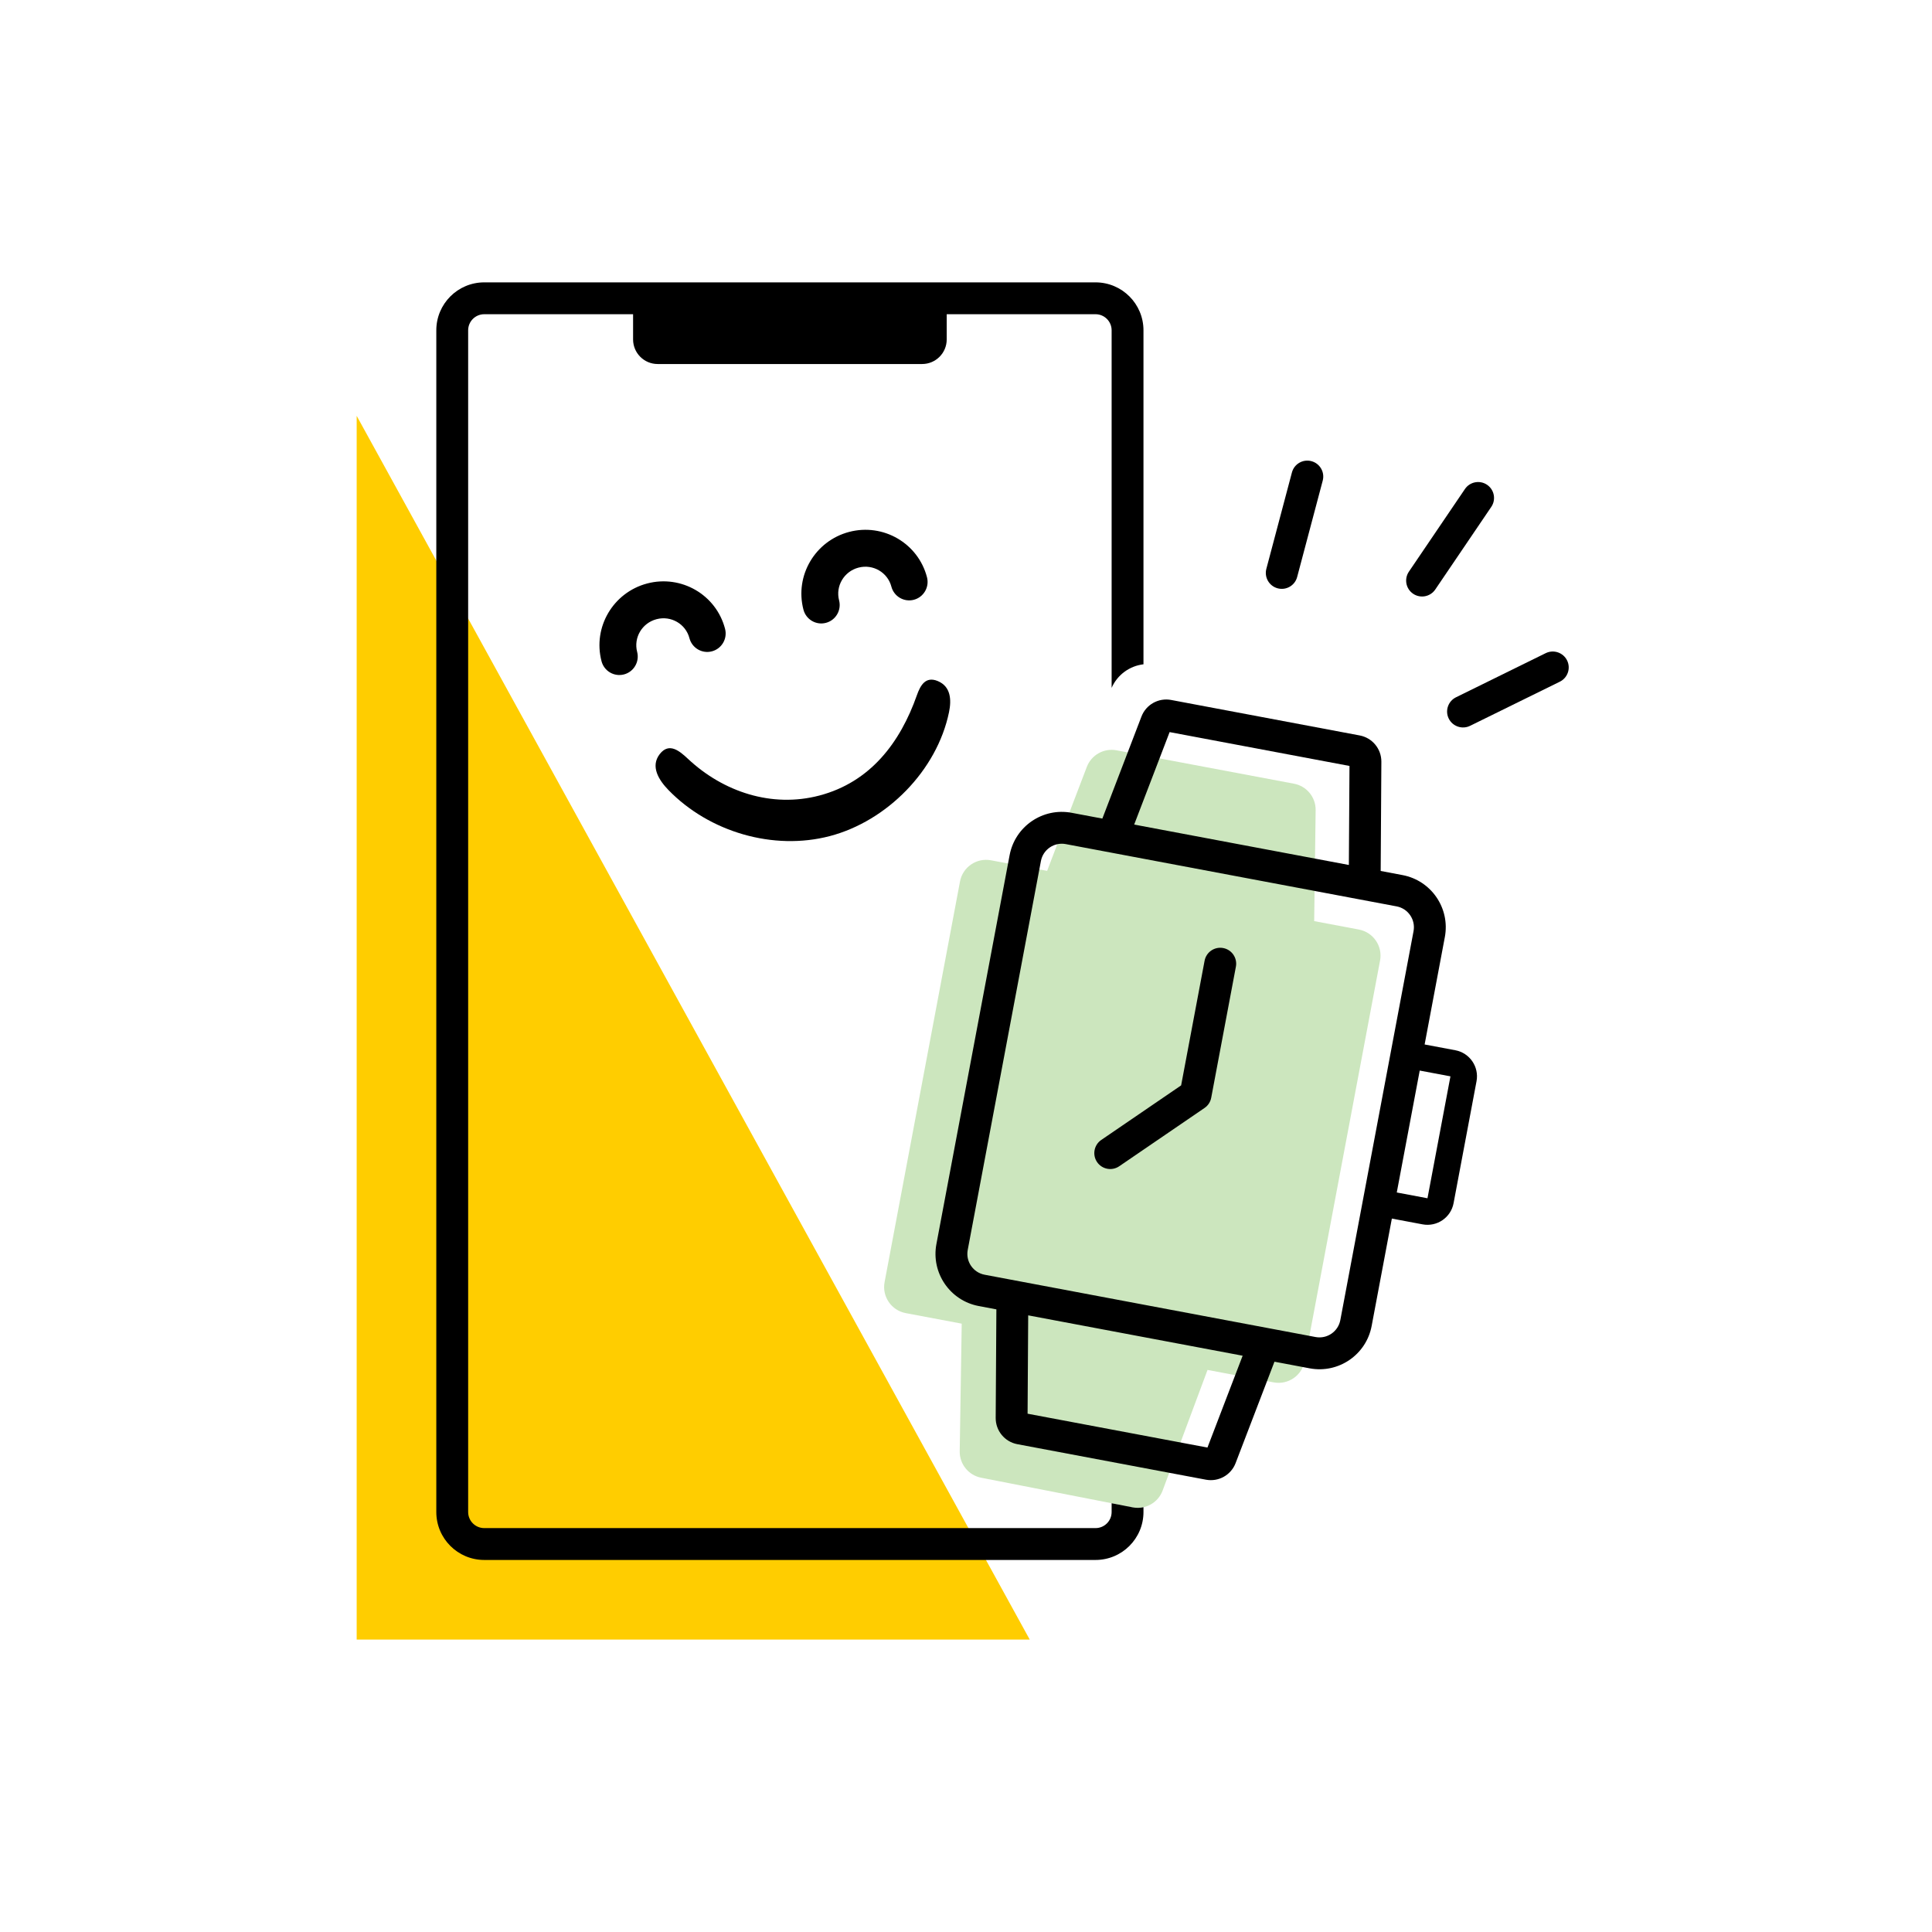 <svg width="130" height="130" viewBox="0 0 130 130" fill="none" xmlns="http://www.w3.org/2000/svg">
<path d="M24 110.324H69.289L24 27.981V110.324Z" fill="#FFCD00"/>
<path d="M75.128 50.486C74.279 50.326 73.437 50.797 73.129 51.605L70.459 58.598L66.682 57.887C65.713 57.705 64.779 58.343 64.597 59.312L59.522 86.271C59.339 87.241 59.977 88.174 60.947 88.357L64.712 89.066L64.577 97.652C64.563 98.517 65.171 99.267 66.02 99.433L76.213 101.426C77.072 101.594 77.925 101.116 78.23 100.296L81.252 92.179L85.701 93.017C86.671 93.199 87.605 92.561 87.787 91.592L92.862 64.632C93.044 63.663 92.406 62.729 91.437 62.547L88.428 61.98L88.527 54.503C88.533 53.639 87.92 52.894 87.071 52.734L75.128 50.486Z" fill="#CCE6BE"/>
<path d="M32.584 21.143H42.599V22.841C42.599 23.754 43.34 24.494 44.253 24.494L62.048 24.494C62.961 24.494 63.702 23.754 63.702 22.841V21.143L73.716 21.143C74.314 21.143 74.799 21.628 74.799 22.226L74.799 46.285C75.186 45.4 76.013 44.808 76.942 44.699L76.942 22.226C76.942 20.445 75.498 19 73.716 19H32.584C30.802 19 29.358 20.445 29.358 22.226L29.358 101.74C29.358 103.522 30.802 104.966 32.584 104.966H73.716C75.498 104.966 76.942 103.522 76.942 101.74V101.417C76.708 101.469 76.461 101.475 76.213 101.426L74.799 101.15V101.74C74.799 102.338 74.314 102.822 73.716 102.822H32.584C31.986 102.822 31.501 102.338 31.501 101.74L31.501 22.226C31.501 21.628 31.986 21.143 32.584 21.143Z" fill="black"/>
<path d="M59.978 39.47C60.151 40.134 60.828 40.531 61.49 40.358C62.152 40.184 62.548 39.505 62.375 38.841C61.776 36.544 59.423 35.191 57.138 35.791C54.853 36.391 53.463 38.726 54.062 41.023C54.236 41.687 54.913 42.084 55.575 41.91C56.237 41.737 56.633 41.058 56.46 40.394C56.212 39.444 56.784 38.452 57.765 38.194C58.747 37.937 59.73 38.521 59.978 39.47Z" fill="black"/>
<path d="M46.39 42.94C46.563 43.603 47.24 44.001 47.902 43.827C48.564 43.653 48.961 42.974 48.787 42.31C48.188 40.013 45.836 38.66 43.55 39.26C41.265 39.86 39.875 42.195 40.475 44.492C40.648 45.156 41.325 45.553 41.987 45.38C42.649 45.206 43.045 44.527 42.872 43.863C42.624 42.913 43.196 41.921 44.178 41.664C45.159 41.406 46.142 41.99 46.39 42.94Z" fill="black"/>
<path d="M61.695 46.781C61.927 46.123 62.278 45.483 63.103 45.828C63.983 46.196 64.028 47.093 63.857 47.922C63.044 51.853 59.667 55.253 55.842 56.257C52.038 57.256 47.725 55.986 44.983 53.164C44.335 52.498 43.745 51.573 44.394 50.739C45.028 49.926 45.734 50.539 46.301 51.069C48.667 53.283 51.928 54.371 55.126 53.532C58.567 52.629 60.574 49.964 61.695 46.781Z" fill="black"/>
<path d="M81.054 64.647C81.163 64.065 81.724 63.682 82.306 63.792C82.887 63.901 83.27 64.462 83.161 65.043L81.507 73.829C81.506 73.835 81.505 73.841 81.503 73.846C81.457 74.123 81.302 74.381 81.051 74.552L75.31 78.475C74.821 78.808 74.154 78.683 73.82 78.194C73.487 77.706 73.612 77.039 74.101 76.705L79.476 73.033L81.054 64.647Z" fill="black"/>
<path fill-rule="evenodd" clip-rule="evenodd" d="M74.175 55.08L76.806 48.215C77.115 47.409 77.956 46.939 78.804 47.099L91.493 49.487C92.341 49.647 92.954 50.391 92.949 51.254L92.903 58.605L94.37 58.882C96.309 59.246 97.585 61.114 97.22 63.053L95.86 70.28L97.927 70.669C98.897 70.852 99.535 71.786 99.352 72.755L97.808 80.959C97.626 81.928 96.692 82.566 95.722 82.384L93.655 81.995L92.295 89.222C91.93 91.161 90.062 92.437 88.123 92.072L85.756 91.626L83.141 98.449C82.833 99.255 81.992 99.725 81.143 99.565L68.454 97.176C67.606 97.017 66.993 96.273 66.998 95.41L67.044 88.104L65.859 87.881C63.92 87.516 62.644 85.648 63.009 83.709L67.935 57.541C68.3 55.602 70.168 54.326 72.107 54.691L74.175 55.08ZM76.316 55.483L78.701 49.261L90.804 51.539L90.762 58.202L76.316 55.483ZM93.986 80.239L96.052 80.628L97.597 72.425L95.53 72.036L93.986 80.239ZM83.615 91.223L69.185 88.507L69.144 95.125L81.247 97.403L83.615 91.223ZM71.71 56.797L93.974 60.988C94.749 61.134 95.26 61.881 95.114 62.657L90.188 88.825C90.042 89.601 89.295 90.111 88.519 89.965L66.256 85.774C65.48 85.629 64.97 84.881 65.116 84.106L70.041 57.937C70.187 57.162 70.934 56.651 71.71 56.797Z" fill="black"/>
<path fill-rule="evenodd" clip-rule="evenodd" d="M88.242 31.03C88.814 31.182 89.155 31.769 89.003 32.341L87.282 38.827C87.131 39.399 86.544 39.739 85.972 39.587C85.4 39.435 85.059 38.848 85.21 38.276L86.931 31.79C87.083 31.218 87.67 30.878 88.242 31.03Z" fill="black"/>
<path fill-rule="evenodd" clip-rule="evenodd" d="M100.06 32.619C100.55 32.951 100.678 33.617 100.345 34.107L96.576 39.666C96.244 40.156 95.577 40.285 95.087 39.953C94.597 39.622 94.469 38.956 94.802 38.465L98.571 32.907C98.903 32.416 99.57 32.288 100.06 32.619Z" fill="black"/>
<path fill-rule="evenodd" clip-rule="evenodd" d="M105.445 44.437C105.707 44.967 105.488 45.608 104.957 45.87L98.921 48.838C98.389 49.1 97.745 48.882 97.483 48.352C97.221 47.822 97.439 47.181 97.971 46.919L104.007 43.95C104.539 43.689 105.182 43.907 105.445 44.437Z" fill="black"/>
</svg>